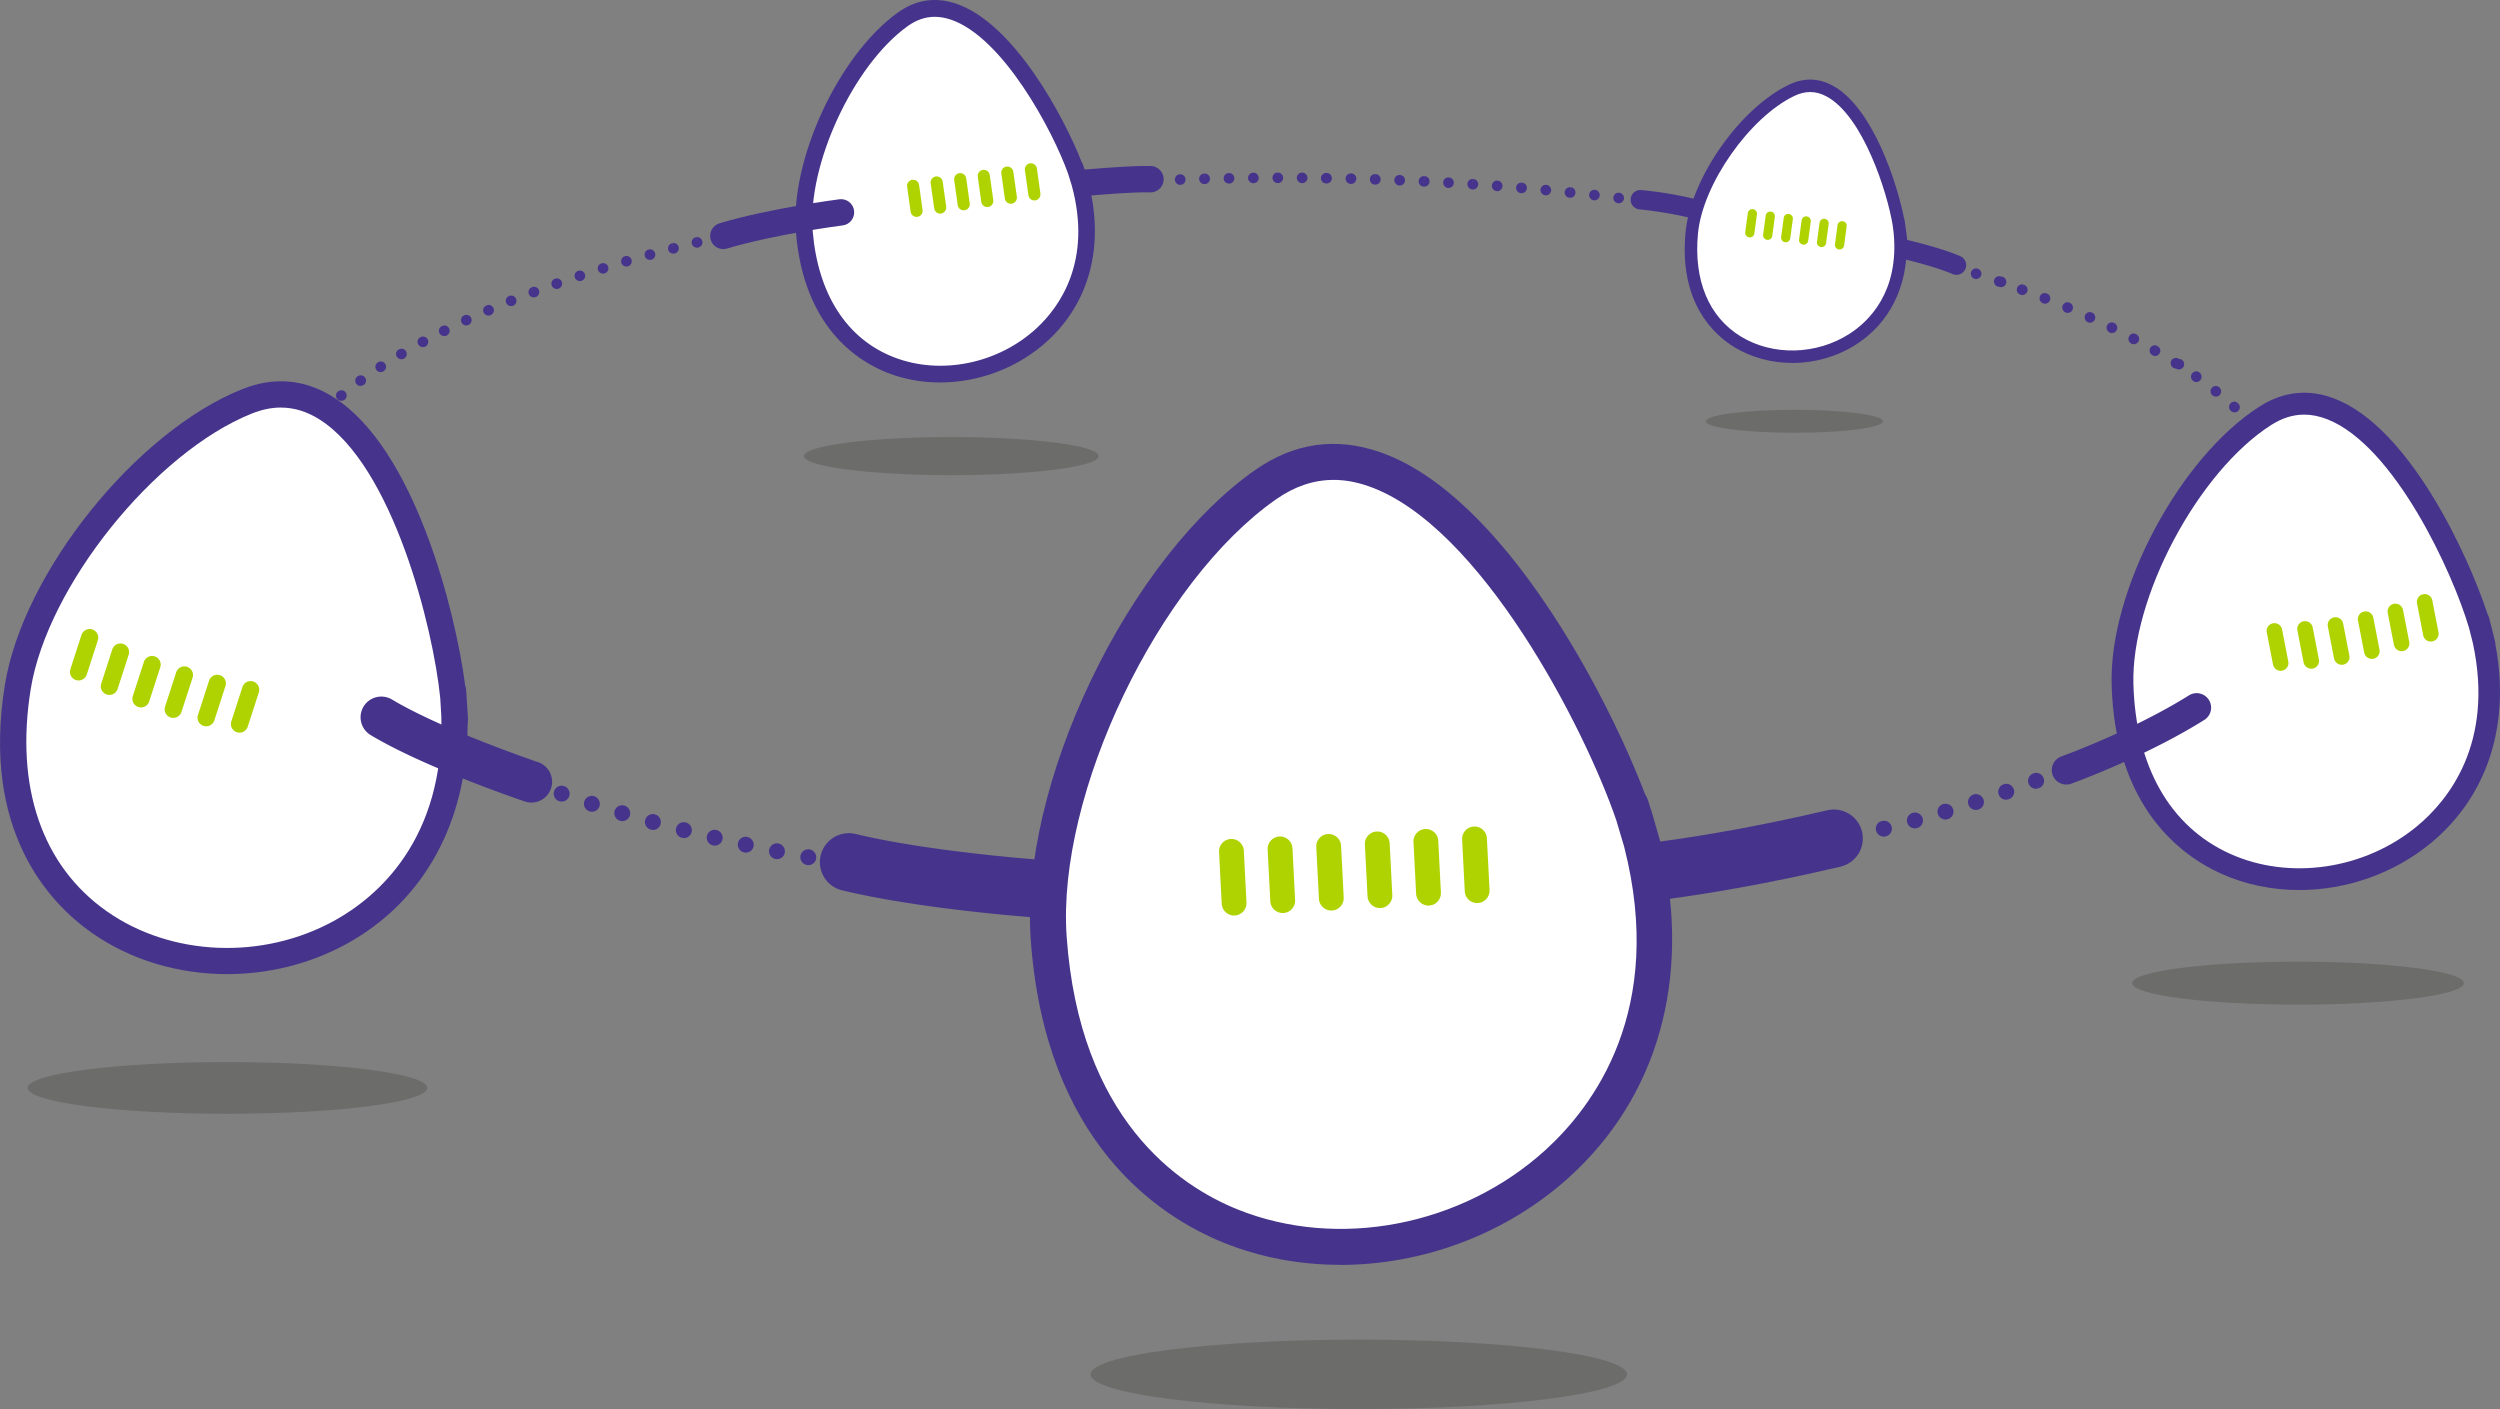 <svg xmlns="http://www.w3.org/2000/svg" id="uuid-cc73191e-d256-4cf0-bcd9-2908429a0a97" width="660" height="372"><rect width="100%" height="100%" fill="#808080" stroke="none"/><defs><style>.uuid-69ba0d5a-f2e4-413f-aa00-00e6a50a5e27{fill:#fff}.uuid-a0fb8839-2418-4ff6-850f-ef62b249308b{fill:#afd300}.uuid-1b5d47c8-11ea-4c91-b8d1-540a24555c02{fill:#46348c}.uuid-d260ba05-8ca0-4428-88f5-c417514f92a9{fill:#1f201d;isolation:isolate;opacity:.2}</style></defs><g id="uuid-011ff3fb-63f9-45c9-855e-b83dcb05017b"><path class="uuid-1b5d47c8-11ea-4c91-b8d1-540a24555c02" d="M68.19 143.37c-.77 0-1.39-.58-1.39-1.36v-.07c0-.77.63-1.39 1.39-1.39s1.39.63 1.39 1.39-.63 1.42-1.39 1.42zm540.07-1.76c-.75 0-1.36-.59-1.39-1.34-.03-.75.56-1.43 1.31-1.48.77-.04 1.41.5 1.46 1.25v.12c.03.76-.57 1.42-1.34 1.44h-.05zM68.78 137c-.09 0-.16 0-.25-.03-.75-.15-1.25-.83-1.11-1.58l.02-.09c.15-.75.88-1.24 1.63-1.1.75.15 1.24.87 1.1 1.63-.13.67-.72 1.16-1.38 1.16zm538.54-1.73c-.64 0-1.22-.45-1.36-1.1-.16-.74.29-1.51 1.03-1.68.75-.18 1.48.24 1.66.98 0 .02.03.1.03.11a1.4 1.4 0 0 1-1.06 1.66c-.1.03-.2.03-.3.03zM71.84 129.9l-1.33-.41-1.28-.54c.27-.72 1.06-1.09 1.78-.83.72.27 1.09 1.06.83 1.78zm-1.33-.41zm534.8-.29c-.54 0-1.05-.32-1.28-.84l1.25-.62 1.28-.54-1.28.54 1.3-.49a1.386 1.386 0 0 1-1.28 1.94zM73.2 125.03c-.22 0-.45-.05-.65-.17-.67-.37-.93-1.18-.56-1.85 0 0 .03-.07.04-.07a1.395 1.395 0 0 1 2.43 1.37c-.26.46-.75.74-1.25.74zm529.18-1.53c-.48 0-.95-.25-1.21-.7-.38-.66-.17-1.53.47-1.91.65-.39 1.48-.21 1.88.43 0 .02.06.09.07.11.38.67.15 1.52-.51 1.9-.21.13-.45.18-.69.18zm-525.71-3.88c-.28 0-.57-.09-.81-.26-.62-.45-.77-1.3-.32-1.91l.04-.06a1.39 1.39 0 0 1 1.95-.29c.62.45.75 1.33.29 1.95-.27.38-.72.58-1.16.58zm522.05-1.41c-.41 0-.81-.18-1.09-.52 0 0-.05-.07-.06-.08-.47-.61-.36-1.48.25-1.95s1.48-.36 1.95.25l-1.1.85 1.13-.81c.48.6.39 1.48-.21 1.96-.26.21-.57.3-.87.3zm-518-3.54c-.33 0-.67-.12-.93-.36a1.38 1.38 0 0 1-.09-1.96l1.03.93-.99-.97c.51-.57 1.39-.63 1.96-.13.57.51.63 1.39.12 1.96 0 0-.05.06-.06.07-.27.3-.65.45-1.03.45zm513.8-1.33c-.36 0-.72-.14-.99-.42l-.08-.08a1.38 1.38 0 0 1 .08-1.96 1.38 1.38 0 0 1 1.96.08l-1.02.94 1.05-.92c.54.55.52 1.43-.03 1.96-.27.27-.62.39-.97.39zm-509.28-3.3c-.37 0-.74-.14-1-.43-.52-.56-.52-1.41.03-1.94 0 0 .06-.06.07-.06a1.38 1.38 0 0 1 1.96.08c.52.57.49 1.44-.08 1.96-.27.26-.63.39-.98.39zm504.68-1.18a1.4 1.4 0 0 1-.92-.34s-.06-.05-.07-.06a1.38 1.38 0 0 1-.09-1.96c.51-.57 1.4-.61 1.96-.09l-.93 1.03.97-.99c.57.51.63 1.39.13 1.96-.27.31-.66.47-1.05.47zm-499.83-3.05c-.4 0-.81-.16-1.07-.5-.49-.59-.43-1.45.17-1.93l.06-.04c.6-.48 1.48-.39 1.96.2.49.59.39 1.48-.2 1.96-.27.21-.59.32-.91.32zm494.91-1.1c-.3 0-.61-.1-.87-.3-.6-.48-.73-1.37-.25-1.97s1.33-.72 1.93-.25l.05.04c.6.48.7 1.36.22 1.96-.27.34-.68.52-1.09.52zm-488.95-3.1l-.88-1.08-.76-1.17c.62-.45 1.49-.32 1.95.3s.32 1.49-.3 1.95zm483.78-.74c-.28 0-.57-.09-.81-.26-.62-.45-.8-1.33-.35-1.96.44-.63 1.28-.8 1.9-.36 0 0 .07.05.08.05a1.391 1.391 0 0 1-.81 2.52zm-484.67-.34zm5.34-2.29c-.46 0-.91-.21-1.17-.63-.41-.64-.26-1.48.38-1.9 0 0 .08-.05.09-.06.65-.41 1.51-.21 1.91.45.4.65.21 1.51-.45 1.91-.23.15-.5.21-.76.21zm-5.31 3.65c-.46 0-.91-.21-1.17-.63-.41-.64-.26-1.48.38-1.9 0 0 .08-.05.09-.06.65-.41 1.51-.21 1.91.45.4.65.21 1.51-.45 1.91-.23.15-.5.21-.76.21zm479.27-4.59c-.26 0-.52-.08-.75-.22-.64-.42-.85-1.29-.45-1.93.41-.64 1.23-.85 1.88-.45 0 0 .08.05.09.05a1.39 1.39 0 1 1-.77 2.55zm-468.49-2.45c-.48 0-.95-.24-1.21-.67-.39-.66-.21-1.48.45-1.88 0 0 .08-.05.09-.05.67-.38 1.52-.15 1.9.51a1.397 1.397 0 0 1-1.22 2.09zm5.68-3.21c-.48 0-.95-.24-1.21-.67-.39-.66-.21-1.48.45-1.88 0 0 .08-.05.09-.05.67-.38 1.52-.15 1.9.51a1.397 1.397 0 0 1-1.22 2.09zm5.63-2.91c-.48 0-.95-.24-1.21-.67-.39-.66-.21-1.48.45-1.88 0 0 .08-.05.09-.05.67-.38 1.52-.15 1.9.51a1.397 1.397 0 0 1-1.22 2.09zm451.67 5.25c-.23 0-.46-.06-.68-.18 0 0-.08-.04-.09-.05-.66-.39-.88-1.23-.5-1.9.39-.66 1.23-.89 1.9-.5l-.7 1.2.74-1.17a1.395 1.395 0 0 1-.69 2.61zm-5.63-3.11c-.22 0-.45-.05-.66-.16-.67-.36-.96-1.22-.6-1.9s1.16-.95 1.84-.6c0 0 .08.04.09.04.68.37.93 1.21.57 1.89-.25.46-.73.73-1.23.73zm-451.78-.54zm6.41-1.77l-.69-1.21-.57-1.27c.69-.35 1.52-.08 1.87.61.35.69.08 1.52-.61 1.87zm439.63-.62c-.2 0-.39-.04-.57-.13 0 0-.09-.04-.1-.05-.69-.34-.97-1.17-.63-1.87.34-.69 1.18-.96 1.86-.63l-.62 1.24.64-1.23c.69.33.99 1.16.67 1.85-.24.51-.74.81-1.26.81zm-440.32-.59zm5.85-1.43c-.53 0-1.05-.29-1.28-.8-.32-.69-.05-1.5.63-1.83 0 0 .08-.03.09-.04.7-.32 1.53 0 1.84.69s0 1.53-.69 1.84c-.19.09-.39.13-.59.13zm428.65-.72c-.21 0-.4-.04-.6-.14-.69-.33-1.01-1.16-.69-1.85.32-.69 1.1-1.01 1.79-.7 0 0 .09.04.1.05.69.33.99 1.17.65 1.85-.24.5-.74.79-1.25.79zm-422.82-1.88c-.54 0-1.05-.32-1.28-.85-.3-.7.03-1.53.74-1.82l.54 1.28-.51-1.3c.7-.32 1.53 0 1.84.69.32.7 0 1.53-.69 1.84 0 0-.09.03-.09.04-.18.08-.36.11-.54.11zm11.97-4.8c-.54 0-1.05-.32-1.28-.85-.3-.7.03-1.53.74-1.82l.54 1.28-.51-1.3c.7-.32 1.53 0 1.84.69.32.7 0 1.53-.69 1.84 0 0-.09.03-.09.04-.18.08-.36.11-.54.11zm404.95 4.09c-.18 0-.36-.03-.54-.11-.7-.3-1.07-1.13-.77-1.84s1.08-1.05 1.79-.75l.07.03c.7.3 1.04 1.11.74 1.82-.22.53-.74.85-1.28.85zm-410.92-1.79c-.56 0-1.1-.33-1.31-.87-.28-.71.03-1.51.74-1.79 0 0 .07-.03.08-.03.71-.28 1.52.07 1.8.78a1.39 1.39 0 0 1-1.3 1.9zm404.95-.64c-.16 0-.33-.03-.48-.09 0 0-.09-.03-.1-.04a1.4 1.4 0 0 1-.77-1.81c.28-.71 1.1-1.05 1.81-.77l-.52 1.29.55-1.28c.72.27 1.08 1.07.81 1.79-.21.56-.74.91-1.3.91zM141.46 78.4l-.57-1.27-.43-1.32c.72-.27 1.52.09 1.8.8s-.09 1.52-.8 1.8zm392.42-.51c-.15 0-.31-.03-.46-.08 0 0-.09-.03-.1-.03-.72-.27-1.07-1.08-.8-1.8s1.08-1.07 1.8-.8l-.5 1.3.53-1.29c.72.26 1.11 1.05.85 1.78-.21.57-.74.93-1.31.93zm-392.99-.76zm6.11-.84c-.58 0-1.13-.35-1.34-.93-.25-.72.09-1.5.81-1.76 0 0 .08-.03.09-.03.73-.25 1.52.15 1.77.87.25.73-.15 1.52-.87 1.77-.15.05-.31.08-.45.08zm380.82-.57c-.15 0-.31-.03-.46-.08-.72-.26-1.13-1.05-.88-1.78s1-1.12 1.72-.87l.08.03a1.394 1.394 0 1 1-.46 2.71zM153.1 74.21c-.59 0-1.16-.37-1.35-.95-.24-.72.12-1.49.84-1.74l.09-.03c.73-.23 1.51.18 1.74.91s-.18 1.51-.91 1.74c-.14.04-.28.07-.43.07zm368.61-.54c-.15 0-.3-.03-.45-.08-.72-.25-1.14-1.04-.91-1.76.24-.72.98-1.13 1.71-.91l.09.03c.73.25 1.11 1.04.87 1.77-.2.57-.74.94-1.32.94zm-362.48-1.43c-.6 0-1.17-.38-1.36-.97-.22-.73.15-1.49.87-1.72 0 0 .08-.03.09-.03.74-.22 1.51.2 1.73.93a1.39 1.39 0 0 1-1.34 1.79zm356.34-.51c-.13 0-.27-.02-.39-.06l-.09-.03c-.73-.23-1.14-1.01-.91-1.74s1.01-1.14 1.74-.91l-.42 1.33.46-1.31c.74.21 1.16.99.93 1.73-.18.61-.73.99-1.33.99zm-350.18-1.36c-.61 0-1.18-.39-1.36-.99-.21-.74.17-1.5.9-1.72l.07-.02c.74-.21 1.51.21 1.73.93.21.74-.21 1.51-.93 1.73-.14.04-.27.06-.4.06zm344-.48c-.12 0-.25-.02-.38-.05l-.09-.03a1.37 1.37 0 0 1-.93-1.73c.21-.74.99-1.16 1.73-.93l-.39 1.33.44-1.32c.74.21 1.17.97.97 1.72-.17.62-.73 1.02-1.34 1.02zm-337.8-1.28c-.62 0-1.2-.39-1.36-1.01-.21-.74.2-1.49.93-1.7 0 0 .07-.02.08-.02.75-.21 1.51.23 1.71.98.21.74-.23 1.51-.98 1.71-.13.03-.25.05-.38.05zm331.6-.46c-.11 0-.23-.02-.34-.04l-.09-.03c-.74-.21-1.17-.97-.97-1.72.21-.74.97-1.17 1.72-.97l-.37 1.34.41-1.33c.75.19 1.19.94 1 1.69-.16.63-.73 1.05-1.35 1.05zm-325.44-1.19c-.62 0-1.18-.41-1.35-1.04-.19-.75.26-1.5.99-1.7l.35 1.35-.3-1.36c.75-.21 1.51.23 1.71.98.21.74-.23 1.51-.98 1.71 0 0-.08.02-.09.03-.12.03-.23.04-.35.04zm319.22-.45c-.11 0-.23-.02-.35-.04-.75-.19-1.23-.96-1.03-1.7.19-.75.92-1.2 1.66-1.01a1.377 1.377 0 0 1 1.07 1.72c-.16.63-.73 1.04-1.35 1.04zM184 65.38c-.63 0-1.2-.43-1.36-1.07-.18-.75.28-1.49 1.03-1.67l.32 1.36-.28-1.36c.75-.19 1.5.26 1.7.99s-.26 1.5-.99 1.7l-.09.03c-.11.03-.21.03-.32.03zm306.72-.43c-.11 0-.23-.02-.35-.04-.74-.19-1.22-.95-1.04-1.69.18-.74.89-1.2 1.64-1.03 0 0 .09.02.09.03.75.19 1.19.95.99 1.7-.16.63-.73 1.04-1.35 1.04zm-300.38-1.08c-.64 0-1.23-.43-1.38-1.07-.17-.75.26-1.48 1-1.66l.09-.02c.75-.16 1.49.31 1.66 1.06s-.31 1.49-1.06 1.66c-.1.03-.21.03-.3.03zm294.11-.39c-.1 0-.21 0-.32-.03-.75-.17-1.24-.93-1.07-1.67.17-.75.87-1.22 1.62-1.05l.09.02a1.39 1.39 0 1 1-.33 2.74zm-287.83-1.02c-.64 0-1.24-.44-1.39-1.09-.16-.75.27-1.48 1.03-1.65l.07-.02a1.4 1.4 0 0 1 1.66 1.06 1.4 1.4 0 0 1-1.06 1.66c-.1.03-.21.03-.3.03zm281.54-.37c-.09 0-.18 0-.27-.03l-.09-.02c-.75-.16-1.23-.9-1.06-1.66.16-.75.9-1.23 1.66-1.06l-.3 1.36.34-1.35c.75.15 1.24.88 1.09 1.64a1.38 1.38 0 0 1-1.36 1.11zm-275.3-.95c-.65 0-1.23-.45-1.36-1.11-.15-.75.33-1.48 1.09-1.64l.27 1.36-.23-1.37a1.4 1.4 0 0 1 1.66 1.06 1.4 1.4 0 0 1-1.06 1.66l-.09.02c-.09.02-.18.03-.27.03zm268.99-.36c-.09 0-.18 0-.27-.03l.2-1.38.27-1.36-.27 1.36.33-1.35c.75.15 1.24.87 1.1 1.63a1.39 1.39 0 0 1-1.36 1.12zm-262.6-.91c-.66 0-1.27-.46-1.4-1.12-.15-.75.31-1.47 1.05-1.61l.09-.02c.75-.14 1.48.37 1.61 1.12s-.37 1.48-1.12 1.61c-.09.02-.16.03-.25.03zm256.28-.33c-.09 0-.18 0-.27-.03-.75-.15-1.28-.87-1.13-1.63.15-.75.82-1.25 1.58-1.11l.09.02c.75.15 1.24.87 1.1 1.63a1.39 1.39 0 0 1-1.36 1.12zm-249.95-.85c-.67 0-1.28-.46-1.4-1.14-.14-.75.33-1.48 1.09-1.61 0 0 .07-.02.08-.02.75-.14 1.48.37 1.61 1.12s-.37 1.48-1.12 1.61c-.09.02-.16.03-.25.03zm243.62-.3c-.08 0-.15 0-.22-.02l-.09-.02c-.75-.14-1.26-.86-1.12-1.62.14-.75.86-1.25 1.62-1.12l-.25 1.37.29-1.36c.75.12 1.28.83 1.15 1.6-.11.69-.7 1.17-1.37 1.17zm-237.33-.79a1.394 1.394 0 0 1-.22-2.77l.22 1.37-.18-1.38a1.393 1.393 0 0 1 .5 2.74l-.09.02c-.08 0-.15.02-.22.02zm230.98-.3c-.09 0-.16 0-.25-.03-.75-.14-1.29-.86-1.16-1.61s.81-1.27 1.55-1.14l.09.02c.75.14 1.26.86 1.12 1.62-.12.67-.7 1.14-1.36 1.14zm-224.56-.75c-.68 0-1.3-.49-1.41-1.17-.11-.75.37-1.46 1.11-1.58l.09-.02c.76-.1 1.47.41 1.58 1.17.11.76-.41 1.47-1.17 1.58-.07 0-.14.02-.21.02zm218.2-.27c-.07 0-.14 0-.21-.02l-.09-.02c-.75-.12-1.28-.83-1.15-1.6.12-.75.83-1.28 1.6-1.15l-.22 1.37.27-1.36c.76.11 1.29.81 1.17 1.58-.1.69-.69 1.19-1.37 1.19zm-211.63-.71l-.27-1.36-.13-1.39c.76-.1 1.47.41 1.58 1.17s-.41 1.47-1.17 1.58zm205.25-.23c-.07 0-.14 0-.21-.02-.76-.11-1.32-.82-1.21-1.58.11-.76.77-1.3 1.54-1.18h.08c.76.11 1.29.81 1.17 1.58-.1.69-.69 1.19-1.37 1.19zm-199.08-.65c-.69 0-1.31-.51-1.41-1.2-.1-.75.39-1.45 1.15-1.55 0 0 .09 0 .09-.02.76-.09 1.46.45 1.55 1.21s-.45 1.46-1.21 1.55h-.18zm192.7-.23c-.07 0-.14 0-.21-.02-.75-.11-1.31-.81-1.21-1.57s.76-1.29 1.52-1.2c0 0 .09 0 .09.02.76.11 1.29.81 1.17 1.58-.1.69-.69 1.19-1.37 1.19zm-199.14-.25zm12.83-.35c-.69 0-1.32-.51-1.42-1.22-.09-.76.41-1.45 1.17-1.54h.07c.76-.1 1.46.44 1.55 1.2.09.76-.45 1.46-1.21 1.55h-.18zm179.92-.21h-.17c-.76-.09-1.34-.8-1.24-1.55.09-.76.75-1.31 1.52-1.21h.07c.76.1 1.3.8 1.21 1.56a1.4 1.4 0 0 1-1.38 1.22zm-173.59-.55a1.394 1.394 0 0 1-.15-2.78l.15 1.38-.1-1.39c.76-.09 1.46.45 1.55 1.21s-.45 1.46-1.21 1.55h-.24v.02zm167.19-.21h-.17c-.75-.09-1.33-.79-1.24-1.54s.74-1.31 1.49-1.23h.09c.76.09 1.3.79 1.21 1.55a1.4 1.4 0 0 1-1.38 1.22zm-160.73-.51c-.7 0-1.34-.52-1.42-1.23-.09-.76.44-1.45 1.2-1.53h.07c.77-.09 1.45.46 1.53 1.23.09.76-.47 1.45-1.23 1.53h-.15zm154.32-.18h-.22c-.76-.09-1.31-.76-1.23-1.54.09-.76.76-1.31 1.54-1.23l-.15 1.38.2-1.38c.76.07 1.33.75 1.26 1.51-.07.72-.67 1.27-1.38 1.27zm-147.98-.46c-.71 0-1.32-.54-1.38-1.27-.07-.76.5-1.44 1.26-1.51l.12 1.38-.08-1.39c.76-.08 1.45.47 1.53 1.23.09.76-.47 1.45-1.23 1.53h-.22v.02zm141.57-.17h-.15c-.75-.08-1.35-.76-1.27-1.52.08-.76.7-1.32 1.48-1.25h.09a1.395 1.395 0 0 1-.15 2.78v-.02zm-135.08-.43c-.71 0-1.36-.54-1.42-1.26-.07-.76.46-1.44 1.23-1.51h.07c.76-.08 1.44.49 1.51 1.25s-.5 1.44-1.26 1.51h-.13zm128.67-.15h-.2c-.76-.07-1.33-.75-1.26-1.51s.75-1.33 1.51-1.26l-.12 1.38.17-1.38c.76.05 1.35.72 1.29 1.48-.05.73-.66 1.3-1.39 1.3zm-122.32-.38c-.72 0-1.33-.56-1.39-1.3-.05-.76.52-1.43 1.29-1.48l.1 1.39-.05-1.39c.76-.06 1.44.5 1.51 1.26s-.5 1.44-1.26 1.51h-.2zm115.9-.14h-.13c-.76-.07-1.36-.74-1.3-1.5.06-.76.69-1.34 1.45-1.28h.09c.76.07 1.33.75 1.26 1.51-.07.72-.67 1.27-1.38 1.27zm-109.41-.34c-.73 0-1.37-.56-1.42-1.29-.05-.76.49-1.42 1.25-1.48h.07c.76-.06 1.43.52 1.48 1.29s-.52 1.43-1.29 1.48h-.1zm102.98-.12h-.17a1.388 1.388 0 1 1 .19-2.77l-.1 1.39.15-1.38c.76.04 1.36.69 1.31 1.46-.04.74-.65 1.32-1.39 1.32v-.02zm-96.63-.29c-.74 0-1.35-.57-1.39-1.31-.04-.76.55-1.42 1.31-1.47l.08 1.39-.03-1.39c.76-.06 1.43.52 1.48 1.29s-.52 1.43-1.29 1.48h-.17zm90.2-.1h-.1c-.76-.05-1.37-.71-1.33-1.48.04-.76.65-1.35 1.42-1.3h.09c.76.05 1.35.72 1.29 1.48-.05.73-.66 1.3-1.39 1.3h.02zm-83.7-.26c-.74 0-1.38-.57-1.42-1.31-.04-.76.51-1.42 1.28-1.46h.07c.78-.03 1.42.55 1.46 1.31s-.55 1.42-1.31 1.46h-.08zm77.26-.09h-.15c-.76-.04-1.36-.69-1.31-1.47.04-.76.69-1.36 1.47-1.31l-.08 1.39.12-1.39a1.39 1.39 0 1 1-.05 2.78zm-70.9-.21c-.75 0-1.36-.59-1.39-1.34-.03-.77.57-1.42 1.34-1.44l.05 1.39v-1.39c.77-.04 1.42.55 1.46 1.31.04.76-.55 1.42-1.31 1.46h-.15zm64.46-.08h-.08c-.76-.04-1.38-.69-1.36-1.45s.65-1.36 1.41-1.33h.09c.76.04 1.36.69 1.31 1.46-.04.75-.65 1.32-1.39 1.32zm-57.96-.18c-.75 0-1.4-.59-1.42-1.34-.03-.76.54-1.41 1.3-1.44h.07c.75-.04 1.42.57 1.44 1.34.03.76-.57 1.42-1.34 1.44h-.05zm51.52-.06h-.12c-.77-.03-1.36-.67-1.34-1.44s.65-1.38 1.44-1.34l-.05 1.39.09-1.39c.77.02 1.38.64 1.36 1.42-.02.76-.63 1.36-1.39 1.36zm-45.15-.14a1.4 1.4 0 0 1-1.39-1.36c-.02-.77.6-1.4 1.36-1.42l.03 1.39.03-1.39c.76-.04 1.42.57 1.44 1.34.03.76-.57 1.42-1.34 1.44h-.13zm38.71-.04h-.05c-.76-.03-1.4-.66-1.38-1.42.02-.76.63-1.35 1.38-1.36h.09a1.39 1.39 0 1 1-.05 2.78zm-6.51-.12h-.05c-.76-.03-1.4-.66-1.38-1.42.02-.76.63-1.35 1.38-1.36h.09a1.39 1.39 0 1 1-.05 2.78zm-25.69.03c-.75 0-1.42-.61-1.42-1.36-.02-.77.57-1.4 1.33-1.42h.07c.79 0 1.4.6 1.42 1.36s-.6 1.4-1.36 1.42h-.03zm25.76-.03h-.03l-.04-1.39.09-1.39c.77.02 1.38.64 1.36 1.42-.02.76-.63 1.36-1.39 1.36zm-19.32-.06c-.76 0-1.42-.62-1.42-1.38 0-.76.57-1.39 1.33-1.41h.09c.77 0 1.39.63 1.39 1.39s-.63 1.39-1.39 1.39zm12.88-.02h-.03c-.76-.02-1.41-.64-1.4-1.41 0-.76.59-1.38 1.36-1.38h.09c.77.02 1.38.64 1.36 1.42-.02.76-.63 1.36-1.39 1.36zm-6.44-.02c-.77 0-1.42-.63-1.42-1.39s.58-1.39 1.36-1.39h.07c.77 0 1.39.63 1.39 1.39s-.63 1.39-1.39 1.39zm12.81-1.3l.03-1.39-.03 1.39z"/><path class="uuid-1b5d47c8-11ea-4c91-b8d1-540a24555c02" d="M339.03 239.16h-.07c-1.15 0-2.08-.93-2.08-2.08s.93-2.08 2.08-2.08 2.12.93 2.12 2.08-.9 2.08-2.05 2.08zm-8.41-.03h-.15c-1.15-.04-2.05-1-2.01-2.16.04-1.15 1-2.04 2.16-2.01 1.14.04 2.07.99 2.05 2.12-.02 1.14-.91 2.05-2.05 2.05zm16.79-.02c-1.13 0-2.08-.9-2.1-2.04-.03-1.14.85-2.08 1.99-2.13h.15c1.15 0 2.08.93 2.08 2.08s-.93 2.08-2.08 2.08v-2.08l-.02 2.08h-.02zM322.2 239h-.08l.08-2.08-.09 2.08c-1.14-.03-2.06-.98-2.04-2.12s.93-2.06 2.07-2.06h.15c1.15.04 2.05 1.01 2.01 2.16a2.09 2.09 0 0 1-2.08 2.01zm33.58-.03c-1.15 0-2.08-.93-2.08-2.08s.93-2.08 2.08-2.08 2.1.91 2.12 2.05c.02 1.14-.84 2.08-1.97 2.12h-.15zm-42.07-.19l.08-2.08-.15 2.08c-1.15-.04-2.05-1-2.01-2.16.04-1.15 1-2.04 2.16-2.01v2.08l-.08 2.08zm50.47-.05c-1.11 0-2.04-.88-2.08-2.01-.04-1.15.86-2.12 2.01-2.16 1.16-.04 2.15.86 2.2 2.01s-.82 2.12-1.97 2.16h-.15zm-58.81-.27h-.22c-1.15-.09-2.02-1.08-1.93-2.23s1.07-2.02 2.23-1.93c1.13.08 2.03 1.05 1.97 2.2-.06 1.11-.94 1.97-2.05 1.97zm67.25-.07c-1.1 0-2.03-.86-2.1-1.96-.07-1.14.78-2.12 1.91-2.2h.15c1.13-.03 2.12.86 2.16 2.01s-.86 2.12-2.01 2.16l-.08-2.08.06 2.08h-.09zm-75.65-.34h-.22c-1.15-.09-2.02-1.08-1.93-2.23s1.07-2.01 2.23-1.93c1.13.08 2.03 1.05 1.97 2.2-.06 1.11-.94 1.97-2.05 1.97zm84.02-.09c-1.11 0-2.04-.88-2.08-2.01-.04-1.15.86-2.12 2.01-2.16 1.15-.03 2.13.83 2.2 1.97.06 1.13-.76 2.11-1.9 2.19H381zm-92.42-.42h-.15l.15-2.08-.16 2.08c-1.14-.08-2.02-1.05-1.96-2.19.06-1.14.99-2.02 2.14-1.98h.15c1.15.09 2.02 1.08 1.93 2.23-.08 1.1-.99 1.93-2.08 1.93v.02zm100.81-.1c-1.08 0-2-.84-2.08-1.94-.09-1.15.78-2.14 1.93-2.23 1.15-.07 2.18.78 2.26 1.93s-.75 2.14-1.9 2.23h-.22zm-109.21-.5h-.22c-1.15-.09-2.02-1.09-1.93-2.24s1.07-2.01 2.23-1.93c1.15.09 2.05 1.09 1.96 2.24-.08 1.1-.96 1.94-2.04 1.94zm117.64-.12c-1.06 0-1.99-.81-2.09-1.89-.11-1.13.69-2.14 1.84-2.27h.15c1.15-.07 2.14.78 2.23 1.93s-.78 2.14-1.93 2.23l-.15-2.08.14 2.08h-.17zm-126.03-.57h-.3a2.08 2.08 0 0 1-1.84-2.3 2.08 2.08 0 0 1 2.3-1.84c1.13.12 1.99 1.13 1.89 2.26-.09 1.08-.98 1.9-2.04 1.9zm134.37-.14c-1.08 0-2-.84-2.08-1.93-.09-1.15.78-2.14 1.93-2.23 1.13-.08 2.16.75 2.26 1.89.1 1.13-.69 2.14-1.82 2.26-.03 0-.12 0-.15.02h-.15zm-142.74-.66h-.23l.22-2.08-.24 2.08a2.111 2.111 0 0 1-1.89-2.26c.1-1.13 1.08-1.97 2.21-1.9.03 0 .12 0 .15.02a2.08 2.08 0 0 1 1.84 2.3 2.087 2.087 0 0 1-2.07 1.86zm151.12-.15a2.08 2.08 0 0 1-2.07-1.86 2.08 2.08 0 0 1 1.84-2.3c1.15-.12 2.21.7 2.33 1.84.13 1.15-.67 2.17-1.81 2.3h-.07c-.08.02-.15.02-.23.02zm-159.49-.75H254.74a2.094 2.094 0 0 1-1.84-2.31 2.085 2.085 0 0 1 2.3-1.84c1.15.13 2.01 1.16 1.88 2.31-.12 1.07-.99 1.86-2.04 1.86zm167.89-.17c-1.04 0-1.95-.76-2.08-1.81-.15-1.13.62-2.17 1.75-2.33.03 0 .12-.02.15-.02 1.15-.12 2.18.7 2.3 1.84a2.08 2.08 0 0 1-1.84 2.3l-.22-2.08.21 2.08c-.09 0-.16.02-.25.02zm-176.24-.83h-.22c-.03 0-.12-.02-.15-.02a2.091 2.091 0 1 1 .6-4.14c1.12.16 1.95 1.2 1.8 2.33-.14 1.05-1 1.83-2.03 1.83zm184.56-.19a2.08 2.08 0 0 1-2.07-1.86 2.08 2.08 0 0 1 1.84-2.3c1.13-.13 2.19.68 2.33 1.81.15 1.13-.61 2.16-1.73 2.32-.03 0-.12.02-.15.02h-.23zm-192.9-.93c-.1 0-.2 0-.3-.03h-.08a2.088 2.088 0 0 1 .61-4.13c1.14.17 1.96 1.23 1.79 2.37a2.047 2.047 0 0 1-2.03 1.78zm201.24-.21c-1.02 0-1.9-.75-2.06-1.78-.17-1.14.62-2.2 1.76-2.37l.38 2.05.24 2.08c-.1.02-.21.03-.31.03zm-209.56-1.01c-.1 0-.2 0-.3-.03-.03 0-.12-.02-.15-.03a2.088 2.088 0 0 1-1.67-2.43c.21-1.13 1.3-1.88 2.43-1.67 1.11.21 1.9 1.28 1.72 2.39-.17 1.02-1.02 1.75-2.02 1.75zm217.92-.24c-1 0-1.9-.72-2.08-1.73-.19-1.12.54-2.19 1.66-2.39.03 0 .12-.02.15-.03 1.15-.17 2.2.63 2.37 1.77s-.63 2.2-1.77 2.37l-.3-2.07.28 2.07c-.1.02-.21.03-.32.03zm-226.22-1.11c-.12 0-.25 0-.38-.03l.38-2.05-.39 2.05c-1.12-.2-1.9-1.26-1.72-2.39.18-1.12 1.22-1.91 2.35-1.73a.7.7 0 0 1 .14.03c1.13.21 1.89 1.3 1.68 2.43-.18 1-1.06 1.72-2.05 1.72zm234.49-.25c-1.02 0-1.9-.75-2.06-1.78-.17-1.14.62-2.2 1.76-2.37 1.12-.18 2.21.59 2.4 1.72s-.53 2.18-1.65 2.38a.7.7 0 0 0-.14.03c-.1.02-.21.03-.31.03zm-243.16-1.24l.38-2.05-.44 2.04a2.095 2.095 0 0 1-1.68-2.43c.21-1.13 1.3-1.89 2.43-1.68l-.31 2.07-.38 2.05zm251.45-.24c-.99 0-1.87-.7-2.05-1.72-.21-1.13.55-2.22 1.68-2.43s2.25.54 2.46 1.67-.51 2.21-1.64 2.42c0 0-.07.02-.08.02-.13.03-.25.03-.38.03zm-259.33-1.31c-.13 0-.25 0-.38-.03-.03 0-.11-.03-.14-.03-1.12-.25-1.84-1.36-1.6-2.48s1.36-1.84 2.48-1.6c1.11.24 1.86 1.34 1.64 2.45a2.07 2.07 0 0 1-2.02 1.68zm8.28 1.58c-.13 0-.25 0-.38-.03-.03 0-.11-.03-.14-.03-1.12-.25-1.84-1.36-1.6-2.48s1.36-1.84 2.48-1.6c1.11.24 1.86 1.34 1.64 2.45a2.07 2.07 0 0 1-2.02 1.68zm259.34-1.88c-.97 0-1.85-.68-2.06-1.66-.23-1.11.46-2.21 1.58-2.45.03 0 .11-.03.14-.03 1.13-.21 2.22.54 2.43 1.67s-.54 2.22-1.67 2.43l-.38-2.05.36 2.06c-.14.03-.27.03-.4.03zm-275.86-1.42c-.15 0-.3-.02-.45-.05l-.07-.02c-1.12-.25-1.84-1.36-1.59-2.49s1.36-1.83 2.49-1.59c1.12.25 1.87 1.37 1.62 2.5a2.06 2.06 0 0 1-2.01 1.64zm284.06-.32c-.95 0-1.82-.66-2.03-1.64-.25-1.12.46-2.24 1.59-2.49s2.27.45 2.52 1.58-.43 2.23-1.55 2.48l-.07.02c-.15.03-.31.05-.45.05zm-292.27-1.54c-.15 0-.3-.02-.45-.05-.03 0-.11-.03-.14-.03a2.081 2.081 0 1 1 1.05-4.03c1.1.28 1.8 1.41 1.54 2.51-.23.95-1.06 1.6-2 1.6zm300.51-.35c-.94 0-1.8-.63-2.04-1.58-.27-1.11.37-2.22 1.48-2.51.03 0 .12-.03.15-.03a2.09 2.09 0 0 1 .9 4.08l-.45-2.03.44 2.04c-.15.03-.32.05-.47.05zm-308.68-1.64c-.17 0-.35-.03-.52-.07l.52-2.02-.54 2.02a2.1 2.1 0 0 1-1.54-2.51c.27-1.11 1.36-1.81 2.48-1.55.02 0 .11.03.13.03 1.11.29 1.78 1.43 1.49 2.54-.24.94-1.09 1.56-2.02 1.56zm316.81-.37c-.93 0-1.77-.62-2.02-1.55a2.09 2.09 0 0 1 1.48-2.55l.6 2 .46 2.03c-.18.04-.36.07-.53.07zm-324.96-1.78c-.17 0-.35-.03-.52-.07-.02 0-.1-.03-.13-.03a2.085 2.085 0 1 1 1.18-4c1.09.33 1.76 1.48 1.45 2.57-.26.92-1.07 1.54-1.98 1.54zm333.12-.41c-.91 0-1.76-.59-2.02-1.51-.32-1.1.3-2.25 1.4-2.56.02 0 .1-.03.13-.03a2.09 2.09 0 0 1 2.55 1.48 2.09 2.09 0 0 1-1.48 2.55l-.53-2.02.51 2.02c-.19.05-.37.08-.56.08zm-8.2 2.16c-.91 0-1.76-.59-2.02-1.51-.32-1.1.3-2.25 1.4-2.56.02 0 .1-.03.13-.03a2.09 2.09 0 0 1 2.55 1.48 2.09 2.09 0 0 1-1.48 2.55l-.53-2.02.51 2.02c-.19.05-.37.08-.56.08zm-333-4.07c-.2 0-.39-.03-.59-.09l-.07-.02c-1.11-.33-1.72-1.5-1.4-2.6.33-1.11 1.49-1.72 2.6-1.39s1.76 1.51 1.42 2.61c-.27.9-1.08 1.49-1.97 1.49zm349.27-.43c-.89 0-1.72-.58-2-1.48-.33-1.11.29-2.26 1.4-2.6 1.1-.33 2.3.28 2.63 1.38s-.26 2.26-1.36 2.59l-.07.02c-.2.06-.4.09-.6.09zm-357.3-2.05c-.2 0-.39-.03-.59-.09-.03 0-.12-.03-.15-.04a2.088 2.088 0 0 1-1.29-2.65 2.088 2.088 0 0 1 2.65-1.29c1.07.37 1.68 1.54 1.34 2.62-.28.88-1.08 1.45-1.96 1.45zm-7.97-2.69c-.2 0-.39-.03-.59-.09-.03 0-.12-.03-.15-.04a2.088 2.088 0 0 1-1.29-2.65 2.088 2.088 0 0 1 2.65-1.29c1.07.37 1.68 1.54 1.34 2.62-.28.88-1.08 1.45-1.96 1.45zm373.31 2.22c-.89 0-1.72-.57-1.99-1.48-.34-1.1.28-2.26 1.38-2.61 1.09-.33 2.28.26 2.63 1.34.35 1.09-.2 2.24-1.28 2.61-.02 0-.1.03-.12.04-.21.06-.41.09-.62.09zm-373.99-2.32l.69-1.97-.74 1.96c-1.09-.37-1.67-1.55-1.3-2.64s1.56-1.67 2.64-1.3l-.61 2-.69 1.97zm381.98-.39c-.85 0-1.66-.51-1.96-1.36-.39-1.07.13-2.26 1.19-2.67.03 0 .11-.04.13-.05 1.09-.38 2.27.2 2.65 1.29s-.2 2.27-1.29 2.65l-.69-1.97.67 1.97c-.23.09-.47.12-.7.12v.02zm-389.21-2.36c-.25 0-.51-.04-.75-.14l.75-1.95-.77 1.94c-1.07-.4-1.64-1.6-1.24-2.67s1.56-1.65 2.64-1.26a2.089 2.089 0 0 1 1.32 2.73 2.09 2.09 0 0 1-1.95 1.34zm397.08-.53c-.83 0-1.61-.5-1.94-1.31-.43-1.07.09-2.28 1.16-2.71l.09-.03a2.08 2.08 0 0 1 2.69 1.2 2.08 2.08 0 0 1-1.2 2.69l-.75-1.95.71 1.96c-.26.1-.51.15-.77.15zm-404.91-2.56c-.27 0-.56-.05-.82-.17l.82-1.91-.84 1.9c-1.05-.45-1.57-1.66-1.14-2.71a2.087 2.087 0 0 1 2.68-1.17c.03 0 .11.04.13.05 1.05.45 1.54 1.68 1.09 2.74-.34.79-1.11 1.26-1.91 1.26zm412.71-.57c-.83 0-1.61-.5-1.94-1.31-.43-1.07.09-2.28 1.16-2.71s2.3.07 2.74 1.13c.44 1.05-.03 2.26-1.08 2.7 0 0-.09.03-.1.04-.26.1-.51.15-.77.15zm-420.45-2.77c-.27 0-.56-.06-.82-.17-.02 0-.09-.04-.11-.05-1.05-.49-1.49-1.73-1-2.78s1.73-1.49 2.78-1c1.03.49 1.52 1.72 1.04 2.76a2.08 2.08 0 0 1-1.89 1.23zm428.15-.62c-.8 0-1.57-.46-1.91-1.24-.46-1.05.02-2.28 1.07-2.75 1.05-.46 2.29 0 2.77 1.02.47 1.04.07 2.25-.96 2.74-.02 0-.1.05-.13.06-.27.12-.56.18-.84.18zm-435.75-2.99c-.29 0-.59-.07-.88-.21-.02 0-.1-.05-.12-.06a2.086 2.086 0 0 1-.89-2.81 2.086 2.086 0 0 1 2.81-.89c1.01.52 1.44 1.78.93 2.8a2.07 2.07 0 0 1-1.85 1.17zm443.32-.67c-.76 0-1.5-.42-1.87-1.15-.51-1.03-.09-2.28.93-2.8 1.03-.51 2.3-.12 2.82.9s.15 2.26-.87 2.79l-.09.04c-.3.15-.62.22-.93.22zM109.8 194.8c-.33 0-.66-.08-.97-.25-.02 0-.09-.05-.1-.06-1-.57-1.35-1.84-.77-2.85.57-1 1.84-1.35 2.85-.77.99.57 1.37 1.84.81 2.84a2.09 2.09 0 0 1-1.82 1.08zm458.18-.73c-.74 0-1.46-.39-1.84-1.09-.55-1.01-.17-2.28.84-2.83 1-.54 2.28-.2 2.84.8.56.99.25 2.23-.74 2.8-.02 0-.1.06-.12.07-.32.17-.65.25-.99.25zm-465.41-3.54c-.39 0-.77-.1-1.12-.33l1.12-1.76-1.14 1.75c-.97-.61-1.29-1.89-.69-2.86.59-.98 1.85-1.3 2.83-.71.02 0 .09.06.11.07.97.62 1.25 1.91.63 2.88-.39.63-1.07.96-1.76.96zm472.6-.81c-.69 0-1.37-.35-1.77-.98-.61-.98-.32-2.26.66-2.87.97-.61 2.27-.33 2.89.63s.37 2.23-.59 2.85c0 0-.08.05-.09.06-.34.21-.73.32-1.11.32zm-479.62-3.89c-.4 0-.81-.12-1.17-.38 0 0-.08-.05-.08-.06a2.091 2.091 0 0 1-.45-2.92c.68-.93 1.99-1.13 2.92-.45.93.68 1.16 2 .49 2.92-.41.57-1.05.87-1.69.87h-.02zm486.55-.87c-.65 0-1.29-.3-1.7-.87-.67-.93-.45-2.24.48-2.91.93-.67 2.25-.48 2.92.44.68.92.51 2.2-.4 2.88 0 0-.08.06-.09.07-.37.27-.79.39-1.22.39zm-493.16-4.27c-.48 0-.96-.16-1.36-.51l1.36-1.59-1.37 1.57c-.87-.74-1-2.05-.27-2.93s2.02-1.02 2.92-.3c.02 0 .08.07.09.08.87.75.98 2.07.22 2.94-.41.48-.99.73-1.59.73zm499.73-.98c-.57 0-1.15-.24-1.57-.7-.76-.87-.68-2.18.19-2.94 0 0 .07-.06.08-.06.87-.75 2.19-.65 2.94.22s.65 2.19-.22 2.94l-1.36-1.59 1.33 1.61c-.39.35-.89.52-1.38.52zm-505.92-4.74c-.53 0-1.05-.21-1.46-.62l-.05-.05c-.81-.82-.79-2.14.03-2.95s2.14-.79 2.95.03c.81.82.81 2.17-.02 2.98-.41.4-.94.6-1.47.6zm511.98-1.07c-.51 0-1.01-.18-1.42-.56-.85-.78-.89-2.1-.11-2.95l.07-.07c.79-.84 2.11-.87 2.95-.08.83.8.87 2.11.08 2.95l-1.51-1.43 1.48 1.47c-.41.45-.97.67-1.53.67h-.02zm-517.44-5.26c-.63 0-1.26-.29-1.67-.83l1.67-1.25-1.69 1.22c-.7-.91-.54-2.22.38-2.92a2.085 2.085 0 0 1 2.98.46c.69.92.51 2.23-.42 2.92-.38.28-.81.42-1.25.42zm522.78-1.21a2.093 2.093 0 0 1-1.7-3.3c.67-.94 1.99-1.18 2.92-.52.93.67 1.18 1.94.51 2.88l-.04.06c-.4.57-1.05.87-1.7.87zm-527.35-5.86c-.73 0-1.43-.39-1.81-1.09l-.03-.06a2.087 2.087 0 0 1 3.69-1.95c.54 1.02.17 2.31-.85 2.85-.32.17-.66.25-.99.25zm531.67-1.32c-.31 0-.62-.07-.92-.21a2.07 2.07 0 0 1-.95-2.79c.51-1.03 1.77-1.49 2.8-.99 1.04.5 1.48 1.72.99 2.74 0 0-.03.07-.03.08-.36.74-1.11 1.17-1.88 1.17zm-534.8-6.39c-.91 0-1.75-.6-2.01-1.52l2.01-.57-2.02.53c-.33-1.11.29-2.26 1.4-2.6s2.26.29 2.6 1.39a2.073 2.073 0 0 1-1.41 2.67c-.19.05-.38.08-.57.08zm537.67-1.47c-.15 0-.32-.02-.48-.06-1.11-.27-1.81-1.36-1.55-2.48 0-.02.03-.11.03-.13a2.081 2.081 0 1 1 4.03 1.05l-2.02-.52 2.02.54a2.11 2.11 0 0 1-2.03 1.6zM68.2 145.61c-1.1 0-2.02-.82-2.08-1.94v-.05c-.05-1.15.83-2.14 1.98-2.2 1.14-.05 2.13.81 2.19 1.96s-.81 2.17-1.96 2.23h-.13zm540.09-1.47c-1.15 0-2.08-.93-2.08-2.08s.93-2.12 2.08-2.12 2.08.9 2.08 2.05v.07c0 1.15-.93 2.08-2.08 2.08z"/><path class="uuid-1b5d47c8-11ea-4c91-b8d1-540a24555c02" d="M422.95 239.08c-4.06 0-7.44-3.19-7.63-7.29-.2-4.22 3.06-7.79 7.28-7.99.38-.02 22.63-1.19 59.8-9.89 4.11-.96 8.23 1.59 9.19 5.7.96 4.11-1.59 8.23-5.7 9.19-38.83 9.1-61.63 10.24-62.58 10.28h-.36z"/><path class="uuid-69ba0d5a-f2e4-413f-aa00-00e6a50a5e27" d="M119.87 186.46c4.89 91.05-130.54 89.94-115.17-5.12 4.57-28.24 33.84-64.72 60.51-75.38 35.34-14.13 53.22 57.8 54.66 80.5.84 15.55-.99-15.67 0 0z"/><path class="uuid-1b5d47c8-11ea-4c91-b8d1-540a24555c02" d="M59.96 257.17c-12.79 0-25.44-3.67-35.76-10.93-11.23-7.89-29.15-26.9-22.91-65.46 4.8-29.66 34.66-66.86 62.65-78.04 8.43-3.37 16.55-2.65 24.13 2.14 21.4 13.52 32.15 56.34 34.73 76.02.09.29.17.61.22.97h.02v.23c.03.19.05.4.06.61.05.72.12 1.86.23 3.53l.23 3.68h-.04v.44c0 .1.01.17.02.22h-.02c-.01.27-.03.53-.07.76-.08 25.64-11.47 46.5-31.73 57.72-9.79 5.43-20.84 8.11-31.77 8.11zm14.21-149.58c-2.49 0-5.03.53-7.67 1.58-25.62 10.24-53.99 45.57-58.38 72.71-4.18 25.82 2.95 46.66 20.06 58.69 17.02 11.96 41.21 12.94 60.19 2.43 11-6.1 29.02-21.14 28.14-53.96-.04-.74-.1-1.59-.15-2.45-.05-.78-.09-1.55-.13-2.23-1.82-18.56-12.52-61.4-31.87-73.62-3.32-2.1-6.69-3.14-10.19-3.14z"/><path class="uuid-a0fb8839-2418-4ff6-850f-ef62b249308b" d="M20.74 179.64a2.271 2.271 0 0 1-2.16-2.98l2.92-9.02c.39-1.2 1.67-1.85 2.87-1.46 1.2.39 1.85 1.67 1.46 2.87l-2.92 9.02a2.28 2.28 0 0 1-2.17 1.57zM28.88 183.46a2.271 2.271 0 0 1-2.16-2.98l2.92-9.03c.39-1.2 1.67-1.85 2.87-1.46 1.2.39 1.85 1.67 1.46 2.87l-2.92 9.03c-.31.96-1.21 1.57-2.16 1.57zM37.23 186.76c-.23 0-.46-.04-.7-.11a2.266 2.266 0 0 1-1.47-2.86c.96-2.99 1.93-5.96 2.89-8.94l.03-.1c.39-1.2 1.67-1.85 2.87-1.46 1.2.39 1.85 1.67 1.46 2.87l-.03.1c-.97 2.97-1.93 5.95-2.89 8.93-.31.97-1.2 1.58-2.17 1.58zM45.74 189.52a2.271 2.271 0 0 1-2.16-2.98l2.93-9.04c.39-1.2 1.67-1.85 2.87-1.46 1.2.39 1.85 1.67 1.46 2.87l-2.93 9.04c-.31.96-1.21 1.57-2.16 1.57zM54.42 191.74a2.271 2.271 0 0 1-2.16-2.98l2.93-9.05c.39-1.2 1.67-1.85 2.87-1.46 1.2.39 1.85 1.67 1.46 2.87l-2.93 9.05a2.29 2.29 0 0 1-2.17 1.58zM63.23 193.42a2.271 2.271 0 0 1-2.16-2.98l2.93-9.06c.39-1.2 1.67-1.85 2.87-1.46 1.2.39 1.85 1.67 1.46 2.87l-2.93 9.06a2.29 2.29 0 0 1-2.17 1.58z"/><path class="uuid-69ba0d5a-f2e4-413f-aa00-00e6a50a5e27" d="M655.15 167c18.1 73.57-92.62 93.64-94.81 13.66-.64-23.76 17.6-58.07 37.72-70.9 26.66-17.02 52.39 38.93 57.09 57.24 3.1 12.56-3.24-12.63 0 0z"/><path class="uuid-1b5d47c8-11ea-4c91-b8d1-540a24555c02" d="M606.99 234.97c-7.14 0-14.21-1.42-20.67-4.35-10.4-4.7-27.97-17.44-28.85-49.89-.68-24.96 17.94-59.94 39.05-73.41 6.36-4.06 13.1-4.73 20.03-1.99 19.57 7.72 34.97 41.02 40.13 56.68.12.22.23.47.33.76h.02l.04.18c.05.16.1.32.14.49.15.58.39 1.5.73 2.84v.03s.03.08.03.11c.31 1.28.53 2.14.66 2.7.04.17.08.34.11.5.02.08.04.14.05.17h-.02c.03.21.05.4.06.59 3.93 20.96-2.13 39.77-16.95 52.08-9.86 8.2-22.47 12.51-34.9 12.51zm1.32-125.51c-2.96 0-5.84.91-8.7 2.73-19.32 12.32-37.01 45.56-36.39 68.39.59 21.72 9.64 37.63 25.47 44.8 15.76 7.13 35.65 4.18 49.51-7.35 8.01-6.66 20.35-21.67 14.65-48.19-.16-.64-.36-1.41-.55-2.18l-.46-1.83c-4.37-14.88-19.73-48.15-37.41-55.13-2.09-.82-4.13-1.24-6.12-1.24z"/><path class="uuid-69ba0d5a-f2e4-413f-aa00-00e6a50a5e27" d="M432.28 218.38c34.95 120.09-146.29 160.86-155.44 29.11-2.71-39.14 25.01-97.01 57.3-119.56 42.8-29.91 89.12 60.58 98.13 90.45 5.97 20.51-6.23-20.62 0 0z"/><path class="uuid-1b5d47c8-11ea-4c91-b8d1-540a24555c02" d="M353.84 333.92c-10.53 0-20.97-1.9-30.7-5.81-17.47-7.04-47.33-26.83-51.04-80.29-1.35-19.45 4.48-44.38 15.98-68.38 11.5-24.01 27.3-44.2 43.34-55.4 10.21-7.13 21.28-8.71 32.91-4.67 32.63 11.32 60.22 64.64 69.95 90.28.33.46.6 1.01.81 1.67.07.23.18.57.33 1.06.11.35.23.76.38 1.26h.04l1.01 3.43c.14.47.27.93.4 1.4.42 1.44.72 2.47.92 3.19.14.48.24.83.3 1.06.15.54.22 1.04.23 1.51 7.73 34.1-1 65.35-24.47 86.58-16.64 15.06-38.68 23.13-60.39 23.13zm-1.81-207.22c-5.25 0-10.26 1.7-15.16 5.13-31.02 21.67-57.88 77.72-55.28 115.33 3.35 48.29 29.7 65.91 45.11 72.12 26.48 10.67 59.09 4.42 81.16-15.55 12.73-11.52 31.98-37.04 20.91-80.22-.33-1.09-.74-2.48-1.15-3.86-.32-1.07-.63-2.14-.91-3.07-8.27-24.27-35.87-77.97-65.49-88.25-3.15-1.09-6.2-1.64-9.18-1.64z"/><path class="uuid-a0fb8839-2418-4ff6-850f-ef62b249308b" d="M325.8 241.7a3.28 3.28 0 0 1-3.27-3.11l-.7-13.66a3.276 3.276 0 0 1 3.1-3.44c1.8-.09 3.35 1.3 3.44 3.1l.7 13.66c.09 1.81-1.3 3.35-3.1 3.44h-.17zM338.63 241.04a3.28 3.28 0 0 1-3.27-3.11l-.7-13.65a3.278 3.278 0 1 1 6.55-.33l.7 13.65c.09 1.81-1.3 3.35-3.11 3.44h-.17zM351.47 240.38a3.28 3.28 0 0 1-3.27-3.11l-.7-13.65a3.276 3.276 0 0 1 3.1-3.44c1.82-.07 3.35 1.3 3.44 3.1l.7 13.65c.09 1.81-1.3 3.35-3.1 3.44h-.17zM364.3 239.73a3.28 3.28 0 0 1-3.27-3.11l-.7-13.66a3.276 3.276 0 0 1 3.1-3.44c1.82-.08 3.35 1.3 3.44 3.1l.7 13.66c.09 1.81-1.3 3.35-3.1 3.44h-.17zM377.13 239.07a3.28 3.28 0 0 1-3.27-3.11l-.7-13.66a3.276 3.276 0 0 1 3.1-3.44c1.82-.07 3.35 1.3 3.44 3.1l.7 13.66c.09 1.81-1.3 3.35-3.1 3.44h-.17zM389.97 238.41a3.28 3.28 0 0 1-3.27-3.11l-.7-13.66a3.276 3.276 0 0 1 3.1-3.44c1.81-.09 3.35 1.3 3.44 3.1l.7 13.66c.09 1.81-1.3 3.35-3.1 3.44h-.17z"/><path class="uuid-1b5d47c8-11ea-4c91-b8d1-540a24555c02" d="M273.47 242.21c-.18 0-.37 0-.55-.02-1.22-.09-30.07-2.19-50.62-7.15a7.652 7.652 0 0 1-5.64-9.23c.99-4.1 5.12-6.63 9.23-5.64 19.3 4.66 47.83 6.74 48.11 6.76 4.21.3 7.38 3.96 7.08 8.17a7.642 7.642 0 0 1-7.62 7.1zM140.3 211.88c-.58 0-1.17-.09-1.75-.29-1.07-.36-26.45-8.97-40.7-17.53a5.483 5.483 0 0 1-1.88-7.51 5.483 5.483 0 0 1 7.51-1.88c13.23 7.94 38.31 16.45 38.56 16.54a5.48 5.48 0 0 1-1.75 10.67zM545.49 207.12a3.823 3.823 0 0 1-1.29-7.42c.19-.07 18.84-6.81 33.74-16.16a3.824 3.824 0 0 1 4.06 6.48c-15.62 9.8-34.42 16.59-35.22 16.88-.43.15-.86.23-1.29.23zM516.5 72.56c-.34 0-.68-.07-1.01-.21-5.67-2.43-15.71-4.6-15.81-4.62a2.562 2.562 0 0 1-1.97-3.05c.3-1.39 1.66-2.27 3.05-1.97.43.09 10.63 2.29 16.76 4.92a2.57 2.57 0 0 1 1.35 3.37c-.42.97-1.37 1.56-2.36 1.56zM448.7 58.07c-.23 0-.46-.03-.7-.1-.07-.02-6.72-1.87-15.19-2.69a2.568 2.568 0 0 1-2.31-2.8 2.58 2.58 0 0 1 2.8-2.31c8.95.86 15.81 2.77 16.09 2.85a2.568 2.568 0 0 1-.69 5.04z"/><path class="uuid-69ba0d5a-f2e4-413f-aa00-00e6a50a5e27" d="M501.46 60.33c5.12 43.07-59.19 46.7-54.82 1.11 1.3-13.54 14.07-31.76 26.41-37.63 16.34-7.8 27.03 25.79 28.42 36.53.87 7.35-.95-7.4 0 0z"/><path class="uuid-1b5d47c8-11ea-4c91-b8d1-540a24555c02" d="M473.14 95.81c-5.39 0-10.71-1.38-15.26-4.15-5.57-3.4-14.66-11.87-12.89-30.36 1.36-14.22 14.39-32.79 27.34-38.96 3.9-1.86 7.77-1.77 11.52.27 10.61 5.77 17.03 25.89 18.84 35.11.03.11.06.23.09.37h.04c0 .06.03.25.06.51.07.44.14.95.22 1.55l.57 4.44-.29-.26c.21 11.39-4.54 20.95-13.36 26.61-5.07 3.25-11.01 4.89-16.88 4.89zm4.73-71.51c-1.35 0-2.72.33-4.12 1-11.85 5.65-24.23 23.29-25.48 36.3-1.19 12.38 2.83 22.06 11.32 27.24 8.45 5.16 19.96 4.88 28.65-.7 5.06-3.24 13.19-10.99 11.68-26.67-.04-.29-.08-.61-.12-.96l-.13-1.04c-1.43-8.75-7.83-28.77-17.4-33.98-1.46-.8-2.92-1.19-4.4-1.19z"/><path class="uuid-a0fb8839-2418-4ff6-850f-ef62b249308b" d="M461.94 62.68c-.05 0-.11 0-.16-.01a1.21 1.21 0 0 1-1.04-1.37l.68-5.04a1.216 1.216 0 1 1 2.41.33l-.68 5.04c-.08.61-.6 1.06-1.21 1.06zM466.67 63.32c-.05 0-.11 0-.16-.01a1.21 1.21 0 0 1-1.04-1.37l.68-5.04a1.216 1.216 0 1 1 2.41.33l-.68 5.04c-.08.61-.6 1.06-1.21 1.06zM471.42 63.95c-.05 0-.11 0-.16-.01a1.21 1.21 0 0 1-1.04-1.37l.68-5.04a1.216 1.216 0 1 1 2.41.33l-.68 5.04c-.08.61-.6 1.06-1.21 1.06zM476.15 64.59c-.05 0-.11 0-.16-.01a1.21 1.21 0 0 1-1.04-1.37l.68-5.04a1.216 1.216 0 1 1 2.41.33l-.68 5.04c-.08.61-.6 1.06-1.21 1.06zM480.88 65.23c-.05 0-.11 0-.16-.01a1.21 1.21 0 0 1-1.04-1.37l.68-5.04c.09-.67.7-1.14 1.37-1.04.67.09 1.13.7 1.04 1.37l-.68 5.04c-.08.61-.6 1.06-1.21 1.06zM485.63 65.86c-.05 0-.11 0-.16-.01a1.21 1.21 0 0 1-1.04-1.37l.68-5.04a1.216 1.216 0 1 1 2.41.33l-.68 5.04c-.08.61-.6 1.06-1.21 1.06z"/><path class="uuid-1b5d47c8-11ea-4c91-b8d1-540a24555c02" d="M278.86 52.41a3.478 3.478 0 0 1-.34-6.94c.77-.08 18.96-1.86 25.33-1.63 1.92.07 3.42 1.69 3.35 3.61-.07 1.92-1.7 3.4-3.61 3.35-5.9-.22-24.2 1.58-24.38 1.6-.12.01-.23.02-.35.02z"/><path class="uuid-d260ba05-8ca0-4428-88f5-c417514f92a9" d="M112.8 287.21c0 3.77-23.62 6.83-52.75 6.83s-52.76-3.05-52.76-6.83 23.62-6.83 52.76-6.83 52.75 3.06 52.75 6.83zM429.53 362.83c0 5.06-31.71 9.17-70.81 9.17s-70.81-4.1-70.81-9.17 31.71-9.17 70.81-9.17 70.81 4.11 70.81 9.17zM497.1 111.22c0 1.67-10.47 3.03-23.39 3.03s-23.39-1.36-23.39-3.03 10.47-3.03 23.39-3.03 23.39 1.36 23.39 3.03zM650.46 259.55c0 3.13-19.61 5.67-43.78 5.67s-43.78-2.54-43.78-5.67 19.61-5.67 43.78-5.67 43.78 2.54 43.78 5.67zM290.06 120.41c0 2.78-17.42 5.03-38.9 5.03s-38.91-2.26-38.91-5.03 17.42-5.03 38.91-5.03 38.9 2.26 38.9 5.03z"/><path class="uuid-69ba0d5a-f2e4-413f-aa00-00e6a50a5e27" d="M284.59 46.66c17.02 55.75-67.18 75.85-72.25 14.52-1.5-18.22 11.05-45.35 25.97-56.06 19.76-14.19 41.89 27.68 46.28 41.54 2.91 9.52-3.03-9.56 0 0z"/><path class="uuid-1b5d47c8-11ea-4c91-b8d1-540a24555c02" d="M248.21 100.98c-4.72 0-9.42-.82-13.8-2.52-8.18-3.17-22.22-12.21-24.28-37.09-1.58-19.14 11.24-46.81 26.89-58.05 4.71-3.39 9.86-4.19 15.31-2.38 15.36 5.11 28.61 30.04 33.23 41.84.1.16.19.35.28.56h.01l.04.12c.05.12.09.25.14.38.14.44.36 1.12.67 2.12 0 .01 0 .02.01.03s0 .02 0 .02c0 .03.02.06.03.09.29.96.49 1.62.62 2.04.04.13.07.26.1.39.02.05.03.09.04.11h-.01c.03.16.06.31.07.45 3.91 15.94.05 30.65-10.81 40.73-7.8 7.24-18.24 11.15-28.54 11.15zm-1.43-96.54c-2.5 0-4.87.82-7.18 2.48C225.28 17.2 213.1 43.49 214.55 61c1.38 16.66 9 28.49 21.46 33.32 12.4 4.81 27.56 1.7 37.72-7.74 5.87-5.45 14.7-17.49 9.22-37.59l-.97-3.13c-4-11.26-17.19-36.11-31.05-40.71-1.42-.47-2.8-.71-4.14-.71z"/><path class="uuid-a0fb8839-2418-4ff6-850f-ef62b249308b" d="M241.98 57.26c-.79 0-1.47-.58-1.58-1.38l-.92-6.61c-.12-.87.49-1.68 1.36-1.8.88-.12 1.68.49 1.8 1.36l.92 6.61c.12.87-.49 1.68-1.36 1.8-.07.01-.15.02-.22.02zM248.21 56.39c-.78 0-1.47-.58-1.58-1.38l-.93-6.61c-.12-.87.49-1.68 1.36-1.81.87-.12 1.68.49 1.81 1.36l.93 6.61c.12.87-.49 1.68-1.36 1.81-.08.01-.15.02-.22.02zM254.42 55.53c-.79 0-1.47-.58-1.58-1.38l-.93-6.62c-.12-.87.49-1.68 1.36-1.81.87-.12 1.68.49 1.81 1.36l.93 6.62a1.614 1.614 0 0 1-1.58 1.83zM260.64 54.66c-.79 0-1.47-.58-1.58-1.38l-.93-6.62c-.12-.87.49-1.68 1.36-1.81.87-.12 1.68.49 1.81 1.36l.93 6.62a1.614 1.614 0 0 1-1.58 1.83zM266.86 53.79c-.79 0-1.47-.58-1.58-1.38l-.93-6.62c-.12-.87.49-1.68 1.36-1.81.87-.12 1.68.49 1.81 1.36l.93 6.62a1.614 1.614 0 0 1-1.58 1.83zM273.08 52.92c-.78 0-1.47-.58-1.58-1.38l-.93-6.61c-.12-.87.49-1.68 1.36-1.81.87-.12 1.68.49 1.81 1.36l.93 6.61c.12.87-.49 1.68-1.36 1.81-.08.01-.15.02-.22.02z"/><path class="uuid-1b5d47c8-11ea-4c91-b8d1-540a24555c02" d="M190.95 65.76c-1.5 0-2.88-.97-3.33-2.48-.55-1.84.5-3.78 2.34-4.33 13.24-3.96 30.88-6.24 31.63-6.34 1.91-.25 3.65 1.1 3.89 3.01.24 1.9-1.1 3.65-3.01 3.89-.18.02-17.83 2.31-30.52 6.1-.33.1-.67.15-1 .15z"/><path class="uuid-a0fb8839-2418-4ff6-850f-ef62b249308b" d="M641.74 169.37c-.97 0-1.83-.68-2.02-1.67l-1.63-8.42c-.22-1.12.52-2.2 1.63-2.41 1.12-.22 2.2.52 2.41 1.63l1.63 8.42c.22 1.12-.52 2.2-1.63 2.41-.13.03-.26.04-.39.04zM634.02 171.91c-.96 0-1.83-.68-2.02-1.66l-1.64-8.43c-.22-1.12.51-2.2 1.63-2.41 1.11-.22 2.2.51 2.41 1.63l1.64 8.43c.22 1.12-.51 2.2-1.63 2.41-.13.03-.27.04-.4.04zM626.17 173.95c-.96 0-1.82-.68-2.02-1.66-.3-1.53-.59-3.06-.89-4.59l-.75-3.85c-.22-1.12.51-2.2 1.63-2.41 1.11-.22 2.2.51 2.41 1.63l.75 3.85c.3 1.53.59 3.05.89 4.58a2.061 2.061 0 0 1-2.02 2.46zM618.21 175.5c-.96 0-1.83-.68-2.02-1.66l-1.64-8.44c-.22-1.12.51-2.2 1.63-2.41 1.11-.22 2.2.51 2.41 1.63l1.64 8.44c.22 1.12-.51 2.2-1.63 2.41-.13.03-.27.04-.4.04zM610.17 176.54c-.96 0-1.83-.68-2.02-1.66-.28-1.46-.57-2.92-.85-4.38l-.79-4.07c-.22-1.12.51-2.2 1.63-2.41 1.11-.22 2.2.51 2.41 1.63l1.64 8.45c.22 1.12-.51 2.2-1.63 2.41-.13.03-.27.04-.4.04zM602.09 177.09c-.96 0-1.83-.68-2.02-1.67l-1.64-8.46c-.22-1.12.51-2.2 1.63-2.41 1.11-.21 2.2.51 2.41 1.63l1.64 8.46c.22 1.12-.51 2.2-1.63 2.41-.13.03-.26.04-.4.04z"/></g></svg>